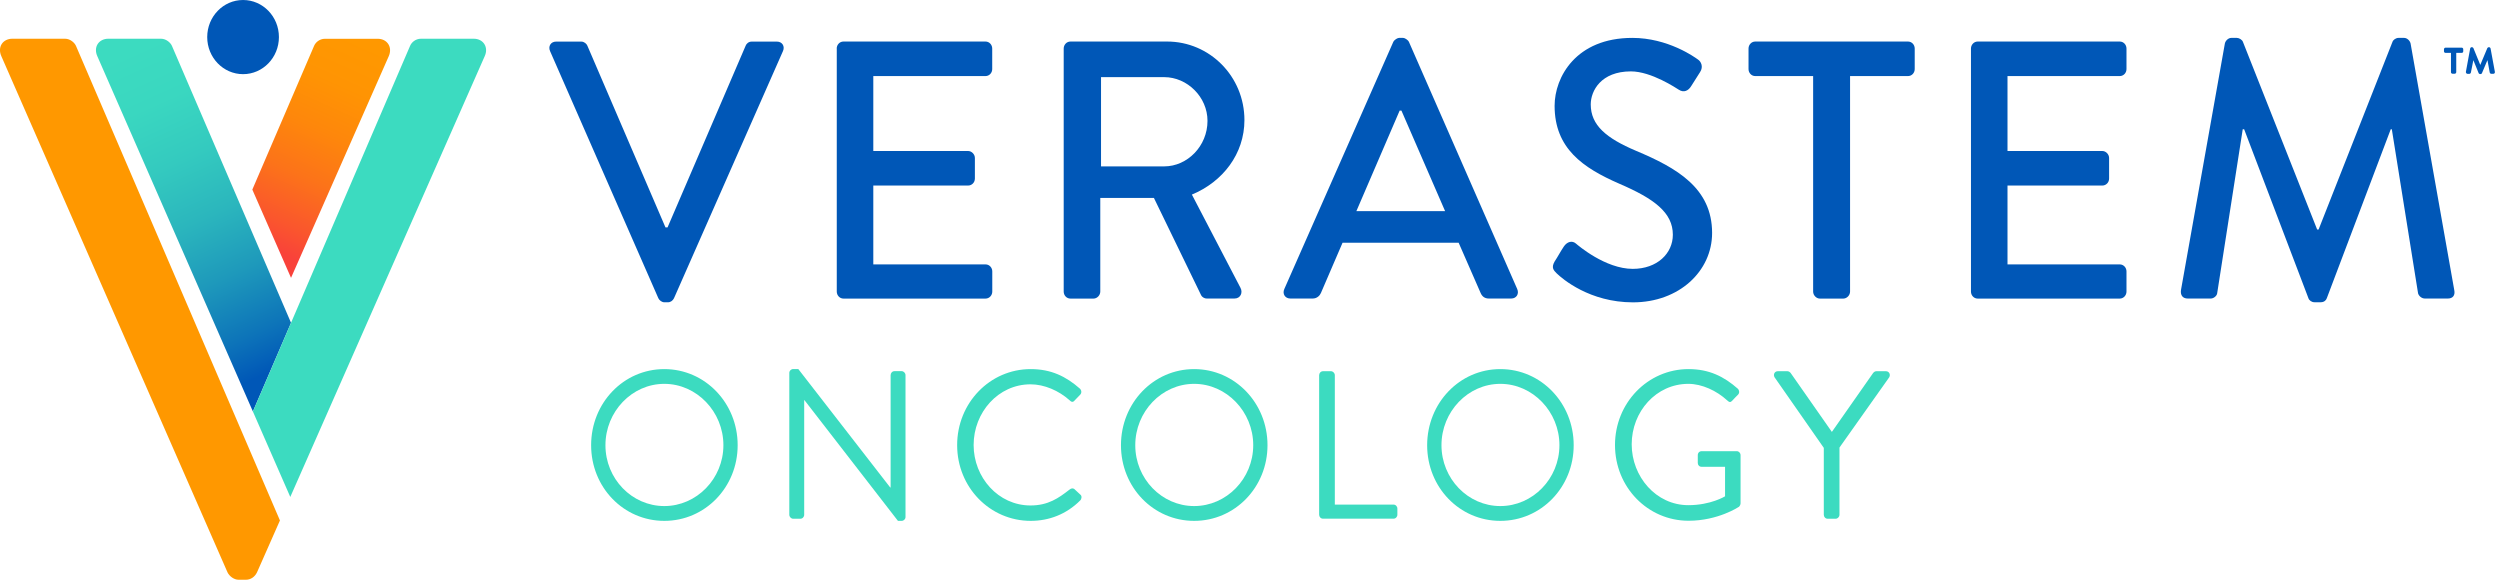 <?xml version="1.0" encoding="UTF-8"?>
<svg xmlns="http://www.w3.org/2000/svg" xmlns:xlink="http://www.w3.org/1999/xlink" width="202" height="47" viewBox="0 0 202 47" version="1.1">
  <title>Logo - Color</title>
  <defs>
    <linearGradient x1="34.66%" y1="93.232%" x2="59.875%" y2="-3.821%" id="linearGradient-1">
      <stop stop-color="#F9423A" offset="0%"></stop>
      <stop stop-color="#FA562D" offset="12.64%"></stop>
      <stop stop-color="#FC7319" offset="34.92%"></stop>
      <stop stop-color="#FE870B" offset="57.1%"></stop>
      <stop stop-color="#FF9403" offset="78.93%"></stop>
      <stop stop-color="#FF9800" offset="100%"></stop>
    </linearGradient>
    <linearGradient x1="40.089%" y1="-2.303%" x2="63.185%" y2="95.564%" id="linearGradient-2">
      <stop stop-color="#3CDBC0" offset="0%"></stop>
      <stop stop-color="#3AD7C0" offset="16.9%"></stop>
      <stop stop-color="#34CABF" offset="34.42%"></stop>
      <stop stop-color="#2BB6BD" offset="52.22%"></stop>
      <stop stop-color="#1E99BB" offset="70.22%"></stop>
      <stop stop-color="#0D74B9" offset="88.2%"></stop>
      <stop stop-color="#0057B7" offset="100%"></stop>
    </linearGradient>
    <linearGradient x1="34.66%" y1="93.232%" x2="59.875%" y2="-3.821%" id="linearGradient-1">
      <stop stop-color="#F9423A" offset="0%"></stop>
      <stop stop-color="#FA562D" offset="12.64%"></stop>
      <stop stop-color="#FC7319" offset="34.92%"></stop>
      <stop stop-color="#FE870B" offset="57.1%"></stop>
      <stop stop-color="#FF9403" offset="78.93%"></stop>
      <stop stop-color="#FF9800" offset="100%"></stop>
    </linearGradient>
    <linearGradient x1="40.089%" y1="-2.303%" x2="63.185%" y2="95.564%" id="linearGradient-2">
      <stop stop-color="#3CDBC0" offset="0%"></stop>
      <stop stop-color="#3AD7C0" offset="16.9%"></stop>
      <stop stop-color="#34CABF" offset="34.42%"></stop>
      <stop stop-color="#2BB6BD" offset="52.22%"></stop>
      <stop stop-color="#1E99BB" offset="70.22%"></stop>
      <stop stop-color="#0D74B9" offset="88.2%"></stop>
      <stop stop-color="#0057B7" offset="100%"></stop>
    </linearGradient>
  </defs>
  <g id="Logo---Color" stroke="none" stroke-width="1" fill="none" fill-rule="evenodd">
    <g id="Verastem_tm_rgb" fill-rule="nonzero" fill="none">
      <g id="Group" fill="none">
        <g transform="translate(44.073, 2.848)" fill="#0057B7">
          <path d="M0.372,1.282 C0.202,0.897 0.427,0.513 0.859,0.513 L2.897,0.513 C3.126,0.513 3.328,0.693 3.384,0.84 L9.696,15.524 L9.866,15.524 L16.178,0.84 C16.233,0.693 16.408,0.513 16.665,0.513 L18.703,0.513 C19.135,0.513 19.364,0.897 19.19,1.282 L10.385,21.25 C10.297,21.425 10.128,21.577 9.898,21.577 L9.609,21.577 C9.407,21.577 9.205,21.425 9.122,21.25 L0.372,1.282 Z" id="Path" fill="#0057B7"></path>
          <path d="M23.533,1.073 C23.533,0.779 23.763,0.508 24.079,0.508 L35.552,0.508 C35.869,0.508 36.098,0.774 36.098,1.073 L36.098,2.735 C36.098,3.034 35.869,3.299 35.552,3.299 L26.49,3.299 L26.49,9.353 L34.152,9.353 C34.436,9.353 34.698,9.618 34.698,9.917 L34.698,11.579 C34.698,11.907 34.441,12.144 34.152,12.144 L26.49,12.144 L26.49,18.515 L35.557,18.515 C35.873,18.515 36.103,18.781 36.103,19.08 L36.103,20.713 C36.103,21.008 35.873,21.278 35.557,21.278 L24.084,21.278 C23.767,21.278 23.538,21.012 23.538,20.713 L23.538,1.073 L23.533,1.073 Z" id="Path" fill="#0057B7"></path>
          <path d="M41.874,1.073 C41.874,0.779 42.103,0.508 42.42,0.508 L50.225,0.508 C53.668,0.508 56.477,3.328 56.477,6.855 C56.477,9.585 54.728,11.84 52.231,12.875 L56.161,20.414 C56.363,20.799 56.161,21.273 55.674,21.273 L53.438,21.273 C53.209,21.273 53.034,21.126 52.979,21.008 L49.164,13.146 L44.83,13.146 L44.83,20.713 C44.83,21.008 44.573,21.278 44.284,21.278 L42.42,21.278 C42.103,21.278 41.874,21.012 41.874,20.713 L41.874,1.073 L41.874,1.073 Z M49.995,10.596 C51.859,10.596 53.493,8.963 53.493,6.917 C53.493,4.99 51.859,3.385 49.995,3.385 L44.89,3.385 L44.89,10.596 L49.995,10.596 Z" id="Shape" fill="#0057B7"></path>
          <path d="M59.7,20.504 L68.506,0.536 C68.593,0.361 68.85,0.209 68.992,0.209 L69.281,0.209 C69.424,0.209 69.681,0.361 69.768,0.536 L78.518,20.504 C78.688,20.889 78.463,21.273 78.032,21.273 L76.223,21.273 C75.879,21.273 75.677,21.093 75.562,20.827 L73.785,16.763 L64.406,16.763 C63.832,18.126 63.231,19.465 62.657,20.827 C62.569,21.036 62.34,21.273 61.996,21.273 L60.187,21.273 C59.755,21.273 59.526,20.889 59.7,20.504 Z M72.692,14.214 L69.162,6.086 L69.02,6.086 L65.521,14.214 L72.692,14.214 Z" id="Shape" fill="#0057B7"></path>
          <path d="M81.539,18.283 C81.796,17.898 82.026,17.452 82.287,17.067 C82.549,16.683 82.949,16.564 83.261,16.83 C83.431,16.977 85.643,18.876 87.852,18.876 C89.83,18.876 91.093,17.627 91.093,16.118 C91.093,14.337 89.601,13.212 86.759,11.992 C83.83,10.715 81.539,9.144 81.539,5.702 C81.539,3.39 83.261,0.214 87.82,0.214 C90.689,0.214 92.842,1.757 93.127,1.965 C93.356,2.113 93.586,2.53 93.296,2.972 C93.067,3.328 92.81,3.746 92.58,4.102 C92.351,4.486 91.979,4.667 91.575,4.401 C91.373,4.282 89.367,2.92 87.7,2.92 C85.29,2.92 84.459,4.491 84.459,5.588 C84.459,7.278 85.721,8.318 88.1,9.329 C91.428,10.725 94.265,12.353 94.265,15.975 C94.265,19.061 91.598,21.582 87.87,21.582 C84.372,21.582 82.163,19.683 81.704,19.237 C81.457,18.99 81.254,18.781 81.539,18.283 Z" id="Path" fill="#0057B7"></path>
          <path d="M102.432,3.299 L97.754,3.299 C97.437,3.299 97.208,3.034 97.208,2.735 L97.208,1.073 C97.208,0.779 97.437,0.508 97.754,0.508 L110.09,0.508 C110.407,0.508 110.636,0.774 110.636,1.073 L110.636,2.735 C110.636,3.034 110.407,3.299 110.09,3.299 L105.412,3.299 L105.412,20.713 C105.412,21.008 105.155,21.278 104.866,21.278 L102.974,21.278 C102.689,21.278 102.428,21.012 102.428,20.713 L102.428,3.299 L102.432,3.299 Z" id="Path" fill="#0057B7"></path>
          <path d="M115.181,1.073 C115.181,0.779 115.411,0.508 115.728,0.508 L127.2,0.508 C127.517,0.508 127.747,0.774 127.747,1.073 L127.747,2.735 C127.747,3.034 127.517,3.299 127.2,3.299 L118.133,3.299 L118.133,9.353 L125.796,9.353 C126.08,9.353 126.342,9.618 126.342,9.917 L126.342,11.579 C126.342,11.907 126.085,12.144 125.796,12.144 L118.133,12.144 L118.133,18.515 L127.2,18.515 C127.517,18.515 127.747,18.781 127.747,19.08 L127.747,20.713 C127.747,21.008 127.517,21.278 127.2,21.278 L115.728,21.278 C115.411,21.278 115.181,21.012 115.181,20.713 L115.181,1.073 Z" id="Path" fill="#0057B7"></path>
          <path d="M135.698,0.66 C135.753,0.423 135.987,0.214 136.212,0.214 L136.671,0.214 C136.846,0.214 137.103,0.366 137.158,0.541 L143.154,15.7 L143.268,15.7 L149.237,0.541 C149.292,0.366 149.521,0.214 149.723,0.214 L150.182,0.214 C150.412,0.214 150.642,0.423 150.701,0.66 L154.232,20.595 C154.319,21.008 154.117,21.273 153.717,21.273 L151.853,21.273 C151.596,21.273 151.367,21.065 151.307,20.856 L149.186,7.596 C149.159,7.596 149.099,7.596 149.099,7.596 L143.934,21.245 C143.879,21.421 143.705,21.573 143.448,21.573 L142.933,21.573 C142.704,21.573 142.502,21.421 142.447,21.245 L137.254,7.596 C137.227,7.596 137.167,7.596 137.14,7.596 L135.074,20.856 C135.046,21.065 134.785,21.273 134.56,21.273 L132.696,21.273 C132.292,21.273 132.094,21.008 132.149,20.595 L135.698,0.66 Z" id="Path" fill="#0057B7"></path>
        </g>
        <g transform="translate(47.745, 29.434)" fill="#3CDBC0">
          <path d="M5.931,0.389 C9.223,0.389 11.858,3.129 11.858,6.537 C11.858,9.941 9.223,12.652 5.931,12.652 C2.64,12.652 0.018,9.946 0.018,6.537 C0.018,3.129 2.635,0.389 5.931,0.389 Z M5.931,11.456 C8.548,11.456 10.706,9.243 10.706,6.537 C10.706,3.831 8.548,1.581 5.931,1.581 C3.315,1.581 1.175,3.826 1.175,6.537 C1.171,9.243 3.31,11.456 5.931,11.456 Z" id="Shape" fill="#3CDBC0"></path>
          <path d="M16.031,0.693 C16.031,0.522 16.178,0.385 16.344,0.385 L16.757,0.385 L24.185,9.955 C24.203,9.955 24.203,9.955 24.217,9.955 L24.217,0.878 C24.217,0.707 24.35,0.555 24.529,0.555 L25.108,0.555 C25.273,0.555 25.42,0.707 25.42,0.878 L25.42,12.343 C25.42,12.514 25.273,12.652 25.108,12.652 L24.809,12.652 L17.253,2.896 L17.234,2.896 L17.234,12.158 C17.234,12.329 17.101,12.481 16.922,12.481 L16.344,12.481 C16.178,12.481 16.031,12.329 16.031,12.158 L16.031,0.693 Z" id="Path" fill="#3CDBC0"></path>
          <path d="M35.534,0.389 C37.196,0.389 38.398,0.987 39.519,1.975 C39.652,2.113 39.665,2.317 39.537,2.454 L39.092,2.915 C38.958,3.086 38.825,3.067 38.665,2.896 C37.806,2.132 36.64,1.619 35.52,1.619 C32.917,1.619 30.924,3.883 30.924,6.523 C30.924,9.144 32.917,11.408 35.52,11.408 C36.952,11.408 37.792,10.81 38.665,10.131 C38.83,9.993 38.963,10.012 39.059,10.079 L39.555,10.539 C39.688,10.644 39.656,10.881 39.537,11 C38.417,12.125 37.003,12.652 35.538,12.652 C32.247,12.652 29.593,9.946 29.593,6.537 C29.588,3.129 32.237,0.389 35.534,0.389 Z" id="Path" fill="#3CDBC0"></path>
          <path d="M48.742,0.389 C52.033,0.389 54.669,3.129 54.669,6.537 C54.669,9.941 52.033,12.652 48.742,12.652 C45.45,12.652 42.829,9.946 42.829,6.537 C42.829,3.129 45.45,0.389 48.742,0.389 Z M48.742,11.456 C51.358,11.456 53.516,9.243 53.516,6.537 C53.516,3.831 51.358,1.581 48.742,1.581 C46.125,1.581 43.985,3.826 43.985,6.537 C43.981,9.243 46.125,11.456 48.742,11.456 Z" id="Shape" fill="#3CDBC0"></path>
          <path d="M58.842,0.883 C58.842,0.712 58.975,0.56 59.154,0.56 L59.797,0.56 C59.962,0.56 60.109,0.712 60.109,0.883 L60.109,11.337 L64.851,11.337 C65.03,11.337 65.163,11.489 65.163,11.66 L65.163,12.154 C65.163,12.324 65.03,12.476 64.851,12.476 L59.154,12.476 C58.97,12.476 58.842,12.324 58.842,12.154 L58.842,0.883 L58.842,0.883 Z" id="Path" fill="#3CDBC0"></path>
          <path d="M73.482,0.389 C76.774,0.389 79.409,3.129 79.409,6.537 C79.409,9.941 76.774,12.652 73.482,12.652 C70.19,12.652 67.569,9.946 67.569,6.537 C67.574,3.129 70.19,0.389 73.482,0.389 Z M73.482,11.456 C76.099,11.456 78.257,9.243 78.257,6.537 C78.257,3.831 76.099,1.581 73.482,1.581 C70.865,1.581 68.726,3.826 68.726,6.537 C68.726,9.243 70.865,11.456 73.482,11.456 Z" id="Shape" fill="#3CDBC0"></path>
          <path d="M88.687,0.389 C90.349,0.389 91.552,0.987 92.672,1.975 C92.805,2.113 92.819,2.317 92.69,2.454 C92.544,2.606 92.36,2.777 92.231,2.929 C92.08,3.1 91.983,3.081 91.804,2.91 C90.964,2.141 89.78,1.581 88.673,1.581 C86.07,1.581 84.096,3.826 84.096,6.466 C84.096,9.087 86.07,11.384 88.673,11.384 C90.487,11.384 91.639,10.668 91.639,10.668 L91.639,8.284 L89.748,8.284 C89.564,8.284 89.436,8.147 89.436,7.976 L89.436,7.344 C89.436,7.154 89.569,7.022 89.748,7.022 L92.594,7.022 C92.759,7.022 92.892,7.173 92.892,7.344 L92.892,11.242 C92.892,11.327 92.828,11.465 92.759,11.517 C92.759,11.517 91.079,12.643 88.692,12.643 C85.4,12.643 82.747,9.936 82.747,6.528 C82.742,3.129 85.395,0.389 88.687,0.389 Z" id="Path" fill="#3CDBC0"></path>
          <path d="M99.609,6.741 L95.642,1.054 C95.509,0.831 95.642,0.56 95.904,0.56 L96.68,0.56 C96.795,0.56 96.896,0.646 96.946,0.712 L100.27,5.464 L103.598,0.712 C103.649,0.646 103.745,0.56 103.86,0.56 L104.636,0.56 C104.902,0.56 105.031,0.836 104.902,1.054 L100.885,6.727 L100.885,12.158 C100.885,12.329 100.738,12.481 100.573,12.481 L99.93,12.481 C99.747,12.481 99.618,12.329 99.618,12.158 L99.618,6.741 L99.609,6.741 Z" id="Path" fill="#3CDBC0"></path>
        </g>
        <g fill="none">
          <ellipse id="Oval" fill="#0057B7" cx="19.64" cy="2.996" rx="2.897" ry="2.996"></ellipse>
          <path d="M20.388,15.32 L23.515,22.451 L31.411,4.543 C31.562,4.202 31.553,3.85 31.383,3.575 C31.209,3.295 30.897,3.133 30.516,3.133 L26.26,3.133 C25.805,3.133 25.48,3.442 25.369,3.727 L20.388,15.32 Z" id="Path" fill="url(&quot;#linearGradient-1&quot;)"></path>
          <path d="M22.619,42.053 L6.147,3.727 C6.051,3.475 5.688,3.129 5.257,3.129 L1.001,3.129 C0.624,3.129 0.308,3.29 0.133,3.565 C-0.037,3.841 -0.046,4.192 0.106,4.534 L18.382,46.245 C18.547,46.582 18.928,46.843 19.273,46.843 L19.874,46.843 C20.25,46.843 20.586,46.62 20.769,46.24 L22.619,42.053 Z" id="Path" fill="#FF9800"></path>
          <path d="M13.901,3.727 C13.805,3.475 13.442,3.129 13.011,3.129 L8.755,3.129 C8.378,3.129 8.062,3.29 7.887,3.565 C7.717,3.841 7.708,4.192 7.86,4.534 L20.434,33.247 L23.515,26.083 L13.901,3.727 Z" id="Path" fill="url(&quot;#linearGradient-2&quot;)"></path>
          <path d="M39.142,3.57 C38.968,3.29 38.655,3.129 38.274,3.129 L34.019,3.129 C33.564,3.129 33.238,3.437 33.128,3.722 L20.434,33.251 L23.455,40.154 L39.165,4.539 C39.321,4.202 39.312,3.845 39.142,3.57 Z" id="Path" fill="#3CDBC0"></path>
        </g>
      </g>
      <path d="M198.038,5.83 L198.038,4.273 L197.597,4.273 C197.533,4.273 197.473,4.221 197.473,4.145 L197.473,3.978 C197.473,3.912 197.533,3.85 197.597,3.85 L198.906,3.85 C198.979,3.85 199.03,3.912 199.03,3.978 L199.03,4.145 C199.03,4.221 198.979,4.273 198.906,4.273 L198.465,4.273 L198.465,5.83 C198.465,5.896 198.405,5.958 198.341,5.958 L198.167,5.958 C198.089,5.958 198.038,5.896 198.038,5.83 Z M199.245,5.801 L199.59,3.917 C199.604,3.86 199.654,3.812 199.714,3.812 L199.741,3.812 C199.783,3.812 199.842,3.855 199.851,3.888 L200.407,5.246 L200.976,3.888 C200.99,3.855 201.05,3.812 201.086,3.812 L201.114,3.812 C201.164,3.812 201.224,3.86 201.238,3.917 L201.587,5.811 C201.601,5.892 201.541,5.963 201.463,5.963 L201.293,5.963 C201.233,5.963 201.183,5.911 201.169,5.849 L200.985,4.857 L200.536,5.925 C200.522,5.958 200.471,5.987 200.43,5.987 L200.389,5.987 C200.356,5.987 200.297,5.958 200.278,5.92 L199.847,4.861 L199.649,5.858 C199.64,5.915 199.576,5.968 199.525,5.968 L199.374,5.968 C199.287,5.958 199.232,5.882 199.245,5.801 Z" id="Shape" fill="#0057B7"></path>
    </g>
  </g>
</svg>
